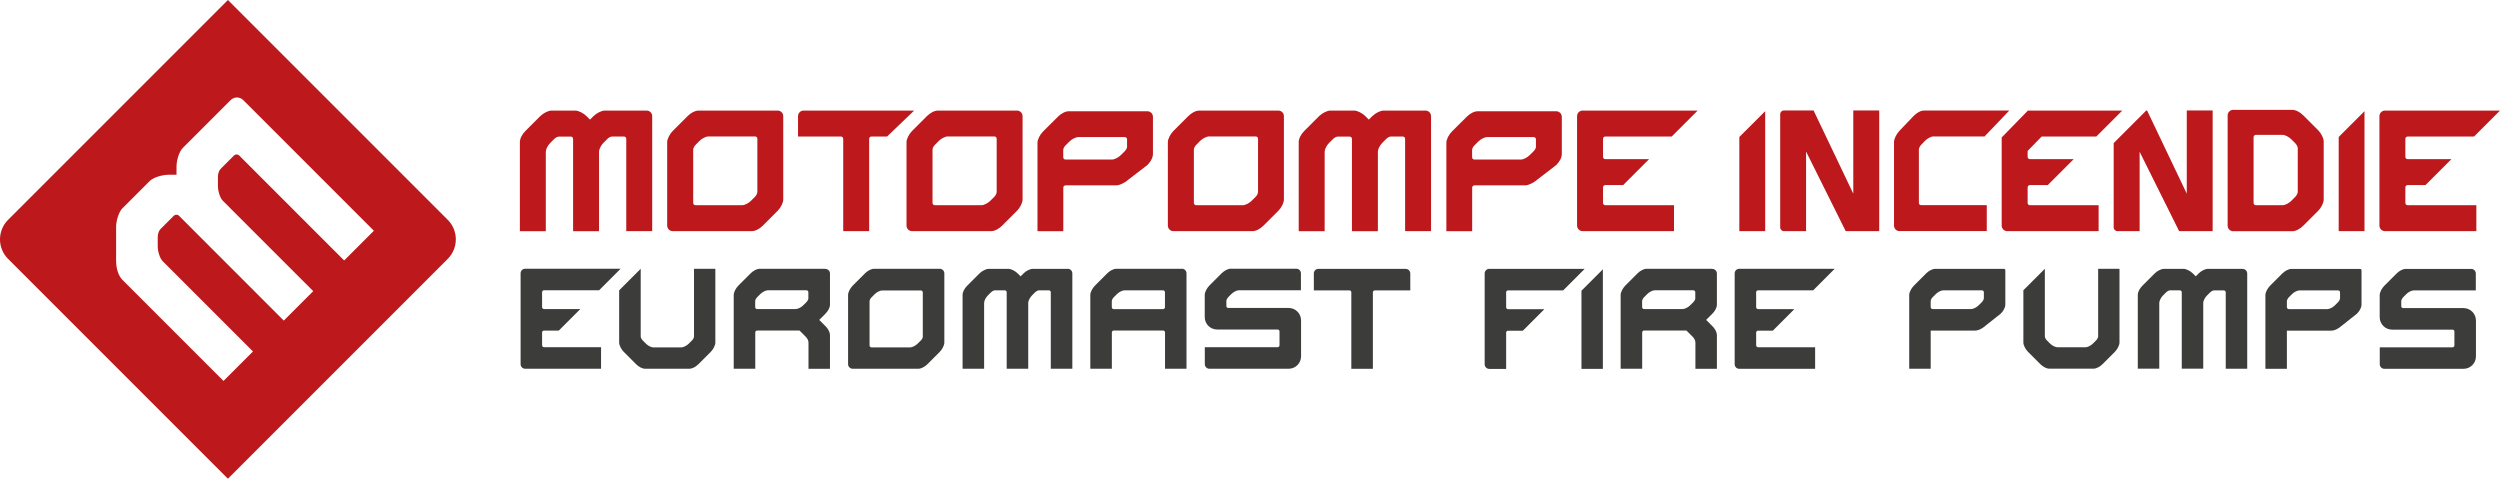 <?xml version="1.0" encoding="UTF-8"?>
<svg xmlns="http://www.w3.org/2000/svg" id="Calque_2" viewBox="0 0 370.1 70.87">
  <defs>
    <style>.cls-1,.cls-2{fill:#bd181b;}.cls-3,.cls-4{fill:#3c3c3b;}.cls-4,.cls-2{fill-rule:evenodd;}</style>
  </defs>
  <g id="Calque_1-2">
    <path class="cls-1" d="m66.28,32.54L33.74,0,1.2,32.54c-1.6,1.6-1.6,4.19,0,5.79l32.54,32.54,32.54-32.54c1.6-1.6,1.6-4.19,0-5.79Zm-15.35,6l-15.52-15.52c-.21-.21-.56-.21-.77,0l-2,2s-.08.09-.11.15c-.16.25-.27.66-.27,1v1.35c0,.77.29,1.69.67,2.14l13.44,13.44-4.36,4.36h0s-15.51-15.52-15.51-15.52c-.21-.21-.56-.21-.77,0l-2,2s-.08.09-.11.15c-.16.25-.27.66-.27,1v1.35c0,.82.33,1.83.75,2.24l13.35,13.35-4.36,4.36-14.97-14.97h0c-.63-.63-.93-1.77-.93-2.8v-4.99c0-1.03.42-2.29.94-2.8l4.02-4.02c.52-.52,1.77-.93,2.8-.94h1.18s0-1.18,0-1.18c0-1.03.42-2.29.94-2.8l7.07-7.07c.52-.52,1.35-.52,1.87,0l19.34,19.34-4.36,4.36Z"></path>
    <path class="cls-3" d="m102.74,39.79v10.03c0,.15-.12.4-.28.56l-.5.5c-.3.3-.79.54-1.09.55h-4.15c-.3,0-.79-.24-1.09-.55l-.5-.5c-.15-.16-.28-.4-.28-.56v-10.03l-3.19,3.19v5.11s0,2.64,0,2.64c0,.38.31.99.68,1.36h0s1.82,1.82,1.82,1.82c.38.38.9.68,1.36.68h6.52c.46,0,.99-.31,1.36-.68l1.82-1.82h0c.38-.38.68-.99.68-1.36v-2.64s0-8.3,0-8.3h-3.19Z"></path>
    <path class="cls-3" d="m122.18,39.79h-9.7c-.46,0-.99.31-1.36.68l-1.82,1.82c-.38.38-.68.99-.68,1.36v10.94h3.19v-5.38c0-.15.13-.28.28-.28h6.27l.89.89c.24.24.44.56.44.88v3.9h3.18v-4.97c0-.49-.3-.99-.68-1.36l-.91-.91.91-.91c.38-.38.68-.88.68-1.36v-4.6c0-.38-.31-.68-.68-.68Zm-2.5,4.36c0,.15-.13.41-.28.56l-.5.5c-.3.3-.79.54-1.09.54h-5.73c-.16,0-.28-.13-.28-.28v-.9c0-.16.13-.41.28-.56l.49-.49c.3-.3.79-.54,1.09-.55h5.73c.15,0,.28.13.28.28v.89Z"></path>
    <path class="cls-3" d="m139.12,39.79h-9.71c-.46,0-.99.31-1.36.68l-1.82,1.82h0c-.38.38-.68.99-.68,1.36v10.26c0,.38.31.68.68.68h9.71c.46,0,.99-.31,1.36-.68l1.82-1.82h0c.38-.38.68-.99.68-1.36v-10.26c0-.38-.31-.68-.68-.68Zm-2.5,10.03c0,.15-.12.4-.28.56l-.5.5c-.3.3-.79.54-1.09.55h-5.74c-.15,0-.28-.13-.28-.28v-6.56c0-.16.13-.41.28-.56l.49-.49c.3-.3.79-.54,1.09-.54h5.74c.15,0,.28.13.28.28v6.56Z"></path>
    <path class="cls-3" d="m80.25,51.13v-1.91c0-.15.13-.28.28-.28h2.19l3.19-3.19h-5.38c-.15,0-.28-.13-.28-.28v-2.22c0-.15.13-.28.28-.28h8.16l3.19-3.19h-14.13c-.38,0-.68.31-.68.68h0v13.45h0c0,.38.31.68.68.68h11.23v-3.19h-8.44c-.16,0-.28-.13-.28-.28Z"></path>
    <path class="cls-3" d="m158.04,39.8h-5.16c-.38,0-.99.3-1.36.68l-.43.43-.43-.43c-.38-.38-.99-.68-1.36-.68h-2.94c-.38,0-.99.31-1.36.68l-1.82,1.82c-.38.38-.68.9-.68,1.36h0v10.93h3.19v-9.75c0-.3.24-.79.54-1.09l.49-.49c.13-.13.32-.23.47-.27.03,0,.07-.01.1-.01h1.46c.16,0,.28.13.28.28v11.33s0,0,0,0h3.19s0-9.81,0-9.81c.03-.3.26-.74.54-1.03l.49-.49c.13-.13.32-.23.47-.27.03,0,.07-.01.1-.01h1.46c.16,0,.28.13.28.28v11.33s3.19,0,3.19,0v-14.12c0-.38-.31-.68-.68-.68Z"></path>
    <path class="cls-3" d="m174.97,39.79h-9.7c-.46,0-.99.31-1.36.68l-1.82,1.82c-.38.38-.68.99-.68,1.36v10.94h3.19v-5.38c0-.15.13-.28.28-.28h7.31c.16,0,.28.13.28.28v5.38h3.18v-14.13c0-.38-.3-.68-.68-.68Zm-2.51,5.69c0,.16-.13.28-.28.28h-7.31c-.16,0-.28-.13-.28-.28v-.9c0-.16.13-.41.28-.56l.49-.49c.3-.3.79-.54,1.09-.55h5.73c.15,0,.28.13.28.28v2.22Z"></path>
    <path class="cls-3" d="m208.08,39.8h-12.9c-.38,0-.68.3-.68.68v2.51h.01,0s5.26,0,5.26,0c.16,0,.28.13.28.28v11.33h3.19v-11.33c0-.15.13-.28.28-.28h5.26s0-2.5,0-2.5c0-.38-.31-.68-.68-.68Z"></path>
    <path class="cls-3" d="m181.81,44.01l.49-.49c.3-.3.79-.54,1.09-.55h9.2v-2.51c0-.38-.31-.68-.68-.68h-9.7c-.46,0-.99.31-1.36.68l-1.82,1.82c-.38.38-.68.99-.68,1.36h0v3.3c0,1.02.82,1.84,1.84,1.84h8.95c.14,0,.26.1.28.24v2.1c0,.16-.13.28-.28.28h-10.78v2.51c0,.38.31.68.68.68h11.73c1.02,0,1.84-.82,1.84-1.84v-5.32c0-1.02-.82-1.84-1.84-1.84h-8.94c-.13,0-.23-.09-.27-.2,0-.02-.01-.83-.01-.83,0-.16.13-.41.28-.56Z"></path>
    <path class="cls-3" d="m220.47,54.61c-.38,0-.68-.31-.68-.68h0v-13.45h0c0-.38.31-.68.68-.68h14.13s-3.19,3.19-3.19,3.19h-8.16c-.16,0-.28.13-.28.28v2.22c0,.16.13.28.28.28h5.38s-3.19,3.19-3.19,3.19h-2.19c-.16,0-.28.13-.28.28v5.38s-2.5,0-2.5,0Z"></path>
    <path class="cls-3" d="m253.48,39.79h-9.7c-.46,0-.99.31-1.36.68l-1.82,1.82c-.38.38-.68.99-.68,1.36v10.94h3.19v-5.38c0-.15.13-.28.28-.28h6.27l.89.89c.24.24.44.56.44.88v3.9h3.18v-4.97c0-.49-.3-.99-.68-1.36l-.91-.91.91-.91c.38-.38.68-.88.68-1.36v-4.6c0-.38-.31-.68-.68-.68Zm-2.5,4.36c0,.15-.13.41-.28.56l-.5.5c-.3.3-.79.54-1.09.54h-5.73c-.16,0-.28-.13-.28-.28v-.9c0-.16.13-.41.28-.56l.49-.49c.3-.3.79-.54,1.09-.55h5.73c.15,0,.28.13.28.28v.89Z"></path>
    <path class="cls-3" d="m259.98,51.14v-1.91c0-.15.13-.28.28-.28h2.19l3.19-3.19h-5.38c-.15,0-.28-.13-.28-.28v-2.22c0-.15.13-.28.28-.28h8.16l3.19-3.19h-14.13c-.38,0-.68.31-.68.68h0v13.45h0c0,.38.31.68.68.68h11.23v-3.19h-8.44c-.16,0-.28-.13-.28-.28Z"></path>
    <polygon class="cls-4" points="234.12 54.61 237.29 54.61 237.29 39.87 234.12 43.04 234.12 54.61"></polygon>
    <path class="cls-3" d="m293.69,48.41l2.5-1.98c.38-.38.68-.88.68-1.36v-5.06c0-.12-.1-.21-.21-.21h-10.16c-.46,0-.99.31-1.36.68l-1.82,1.82c-.38.38-.68.99-.68,1.36v10.93h3.18v-5.65h6.55c.69,0,1.32-.53,1.32-.53Zm0-4.26c0,.15-.13.41-.28.56l-.5.5c-.3.3-.79.54-1.09.54h-5.72c-.15,0-.28-.13-.28-.28v-.9c0-.16.13-.41.28-.56l.49-.49c.3-.3.79-.54,1.09-.54h5.73c.15,0,.28.13.28.28v.89Z"></path>
    <path class="cls-3" d="m310.61,39.79v10.02c0,.15-.12.4-.28.56l-.5.5c-.3.3-.79.54-1.09.54h-4.15c-.3,0-.79-.24-1.09-.54l-.5-.5c-.15-.16-.28-.4-.28-.56v-10.02l-3.18,3.18v5.11s0,2.64,0,2.64c0,.38.31.99.68,1.36h0s1.82,1.82,1.82,1.82c.38.38.9.68,1.36.68h6.51c.46,0,.99-.31,1.36-.68l1.82-1.82h0c.38-.38.68-.99.68-1.36v-2.64s0-8.29,0-8.29h-3.18Z"></path>
    <path class="cls-3" d="m332.01,39.8h-5.16c-.38,0-.99.3-1.36.68l-.43.43-.43-.43c-.38-.38-.99-.68-1.36-.68h-2.93c-.38,0-.99.3-1.36.68l-1.82,1.82c-.38.38-.68.9-.68,1.36h0v10.92h3.18v-9.74c0-.3.24-.79.54-1.09l.49-.49c.13-.13.32-.23.46-.27.03,0,.07-.01.1-.01h1.46c.15,0,.28.13.28.28v11.32s0,0,0,0h3.18s0-9.8,0-9.8c.03-.3.26-.74.54-1.02l.49-.49c.13-.13.32-.23.46-.27.03,0,.07-.01.1-.01h1.46c.15,0,.28.13.28.28v11.32s3.18,0,3.18,0v-14.1c0-.38-.31-.68-.68-.68Z"></path>
    <path class="cls-3" d="m355.75,44.02l.49-.49c.3-.3.79-.54,1.09-.54h9.19v-2.5c0-.38-.31-.68-.68-.68h-9.69c-.46,0-.99.31-1.36.68l-1.82,1.82c-.38.38-.68.99-.68,1.36h0v3.29c0,1.01.82,1.84,1.84,1.84h8.94c.14,0,.26.1.28.24v2.1c0,.15-.13.28-.28.28h-10.77v2.5c0,.38.31.68.68.68h11.72c1.01,0,1.84-.82,1.84-1.84v-5.31c0-1.01-.82-1.84-1.84-1.84h-8.94c-.13,0-.23-.09-.27-.2,0-.02-.01-.83-.01-.83,0-.16.13-.41.28-.56Z"></path>
    <path class="cls-3" d="m346.42,48.42l2.5-1.98c.38-.38.68-.88.68-1.36v-5.06c0-.12-.1-.21-.21-.21h-10.16c-.46,0-.99.31-1.36.68l-1.82,1.82c-.38.38-.68.99-.68,1.36v10.93h3.18v-5.65h6.55c.69,0,1.32-.53,1.32-.53Zm0-4.26c0,.15-.13.41-.28.56l-.5.5c-.3.3-.79.54-1.09.54h-5.72c-.15,0-.28-.13-.28-.28v-.9c0-.16.13-.41.28-.56l.49-.49c.3-.3.79-.54,1.09-.54h5.73c.15,0,.28.13.28.28v.89Z"></path>
    <path class="cls-1" d="m115.13,16.37h-11.7c-.56,0-1.19.37-1.64.82l-2.2,2.2h0c-.45.45-.82,1.19-.82,1.64v12.37c0,.45.37.82.82.82h11.7c.56,0,1.19-.37,1.64-.82l2.2-2.2h0c.45-.45.82-1.19.82-1.64v-12.37c0-.45-.37-.82-.82-.82Zm-3.02,12.08c0,.19-.15.49-.33.67l-.6.6c-.36.36-.95.66-1.31.66h-6.91c-.19,0-.34-.15-.34-.34v-7.9c0-.19.15-.49.34-.68l.59-.6c.36-.36.95-.66,1.31-.66h6.92c.19,0,.34.15.34.34v7.9Z"></path>
    <path class="cls-1" d="m95.74,16.37h-6.23c-.45,0-1.19.37-1.65.82l-.52.52-.52-.52c-.45-.45-1.19-.82-1.65-.82h-3.54c-.45,0-1.19.37-1.65.82l-2.2,2.2c-.45.45-.82,1.09-.82,1.65h0v13.19h3.84v-11.76c0-.36.29-.95.66-1.31l.6-.6c.15-.15.38-.28.56-.32.04,0,.08-.01.12-.02h1.76c.19,0,.34.15.34.34v13.67s0,0,0,0h3.84s0-11.84,0-11.84c.04-.37.31-.9.65-1.24l.6-.6c.15-.15.38-.28.56-.32.04,0,.08-.01.12-.02h1.76c.19,0,.34.15.34.34v13.67s3.84,0,3.84,0v-17.03c0-.45-.37-.82-.82-.82Z"></path>
    <path class="cls-1" d="m211.04,16.37h-6.23c-.45,0-1.19.37-1.65.82l-.52.52-.52-.52c-.45-.45-1.19-.82-1.65-.82h-3.54c-.45,0-1.19.37-1.65.82l-2.2,2.2c-.45.45-.82,1.09-.82,1.65h0v13.19h3.84v-11.76c0-.36.29-.95.66-1.31l.6-.6c.15-.15.38-.28.56-.32.04,0,.08-.01.12-.02h1.76c.19,0,.34.15.34.34v13.67s0,0,0,0h3.84s0-11.84,0-11.84c.04-.37.31-.9.65-1.24l.6-.6c.15-.15.38-.28.56-.32.04,0,.08-.01.12-.02h1.76c.19,0,.34.15.34.34v13.67s3.84,0,3.84,0v-17.03c0-.45-.37-.82-.82-.82Z"></path>
    <path class="cls-1" d="m237.31,30.04v-2.3c0-.19.15-.34.34-.34h2.64l3.84-3.84h-6.48c-.19,0-.34-.15-.34-.34v-2.67c0-.19.15-.34.34-.34h9.83l3.84-3.84h-17.03c-.45,0-.82.37-.82.82h0v16.21h0c0,.45.37.82.82.82h13.53v-3.84h-10.17c-.19,0-.34-.15-.34-.34Z"></path>
    <path class="cls-1" d="m189.25,16.37h-11.7c-.56,0-1.19.37-1.64.82l-2.2,2.2h0c-.45.45-.82,1.19-.82,1.64v12.37c0,.45.37.82.82.82h11.7c.56,0,1.19-.37,1.64-.82l2.2-2.2h0c.45-.45.82-1.19.82-1.64v-12.37c0-.45-.37-.82-.82-.82Zm-3.02,12.08c0,.19-.15.49-.33.67l-.6.6c-.36.36-.95.66-1.31.66h-6.91c-.19,0-.34-.15-.34-.34v-7.9c0-.19.15-.49.34-.68l.59-.6c.36-.36.95-.66,1.31-.66h6.92c.19,0,.34.15.34.34v7.9Z"></path>
    <path class="cls-1" d="m150.56,16.37h-11.7c-.56,0-1.19.37-1.64.82l-2.2,2.2h0c-.45.45-.82,1.19-.82,1.64v12.37c0,.45.37.82.82.82h11.7c.56,0,1.19-.37,1.64-.82l2.2-2.2h0c.45-.45.82-1.19.82-1.64v-12.37c0-.45-.37-.82-.82-.82Zm-3.02,12.08c0,.19-.15.49-.33.67l-.6.6c-.36.36-.95.66-1.31.66h-6.91c-.19,0-.34-.15-.34-.34v-7.9c0-.19.15-.49.34-.68l.59-.6c.36-.36.95-.66,1.31-.66h6.92c.19,0,.34.15.34.34v7.9Z"></path>
    <path class="cls-1" d="m118.96,16.37c-.45,0-.82.37-.82.82v3.02h.01,0s6.34,0,6.34,0c.19,0,.34.15.34.34v13.67h3.84v-13.67c0-.19.15-.34.34-.34h2.31s4.01-3.84,4.01-3.84h-16.36Z"></path>
    <path class="cls-1" d="m356.09,30.04v-2.3c0-.19.15-.34.34-.34h2.64l3.84-3.84h-6.48c-.19,0-.34-.15-.34-.34v-2.67c0-.19.15-.34.34-.34h9.83l3.84-3.84h-17.03c-.45,0-.82.37-.82.82h0v16.21h0c0,.45.37.82.82.82h13.53v-3.84h-10.17c-.19,0-.34-.15-.34-.34Z"></path>
    <polygon class="cls-2" points="257.49 34.22 261.32 34.22 261.32 16.46 257.49 20.28 257.49 34.22"></polygon>
    <path class="cls-1" d="m267.37,22.47v11.75h-3.27c-.31,0-.56-.25-.56-.56v-16.75c0-.31.25-.56.56-.56h4.38l5.88,12.32v-12.32h3.84v17.87h-4.96l-5.85-11.75Z"></path>
    <polygon class="cls-2" points="346.22 34.22 350.04 34.22 350.04 16.46 346.22 20.28 346.22 34.22"></polygon>
    <path class="cls-1" d="m344,20.92c0-.45-.37-1.19-.82-1.64h0s-2.2-2.2-2.2-2.2c-.45-.45-1.09-.82-1.64-.82h-8.74c-.45,0-.82.37-.82.82v12.37-8.41s0,11.91,0,11.91v.46c0,.45.37.82.82.82h8.74c.56,0,1.19-.37,1.64-.82l2.2-2.2h0c.45-.45.82-1.19.82-1.64v-8.64Zm-3.84,7.49c0,.19-.15.49-.33.69l-.6.61c-.36.37-.95.67-1.31.67h-3.96c-.19,0-.34-.15-.34-.34v-8.06s0,6.39,0,6.39v-8.06c0-.19.15-.34.34-.34h3.96c.36,0,.95.3,1.31.67l.6.61c.18.19.33.5.33.69v6.48Z"></path>
    <path class="cls-2" d="m284.07,30.04v-7.9s0-.07.01-.12c.04-.18.16-.41.31-.56l.57-.6c.35-.36.91-.66,1.26-.66h7.57l3.67-3.84h-12.61s0,0,0,0c-.53,0-1.14.37-1.57.82l-2.1,2.2h0c-.43.45-.79,1.19-.79,1.64v12.37h0c0,.45.35.82.79.82h12.94v-3.84h-9.73c-.18,0-.32-.15-.32-.34Z"></path>
    <path class="cls-1" d="m300.17,30.04v-2.3c0-.19.15-.34.34-.34h2.64l3.84-3.84h-6.48c-.19,0-.34-.15-.34-.34v-.88l2.08-2.13h8.09l3.84-3.84h-13.97s-3.88,3.98-3.88,3.98v13.05h0c0,.45.37.82.82.82h13.53v-3.84h-10.17c-.19,0-.34-.15-.34-.34Z"></path>
    <path class="cls-1" d="m323.73,16.35v12.32l-5.88-12.32h-.11l-4.83,4.83v12.48c0,.31.25.56.56.56h3.28v-11.75l5.85,11.75h4.96v-17.87h-3.84Z"></path>
    <path class="cls-1" d="m227.15,26.92l3.24-2.49c.45-.45.82-1.05.82-1.63v-5.51c0-.45-.37-.82-.82-.82h-11.63c-.55,0-1.18.37-1.63.82l-2.19,2.18c-.45.45-.82,1.18-.82,1.64v13.12h3.82v-6.45c0-.19.15-.34.34-.34h7.52c.56,0,1.35-.52,1.35-.52Zm.24-5.22c0,.19-.15.49-.34.67l-.6.6c-.36.36-.94.65-1.31.65h-6.87c-.19,0-.34-.15-.34-.34v-1.08c0-.19.15-.49.34-.67l.59-.59c.36-.36.95-.65,1.31-.65h6.87c.19,0,.34.15.34.34v1.07Z"></path>
    <path class="cls-1" d="m166.62,26.92l3.24-2.49c.45-.45.82-1.05.82-1.63v-5.51c0-.45-.37-.82-.82-.82h-11.63c-.55,0-1.18.37-1.63.82l-2.19,2.18c-.45.45-.82,1.18-.82,1.64v13.12h3.82v-6.45c0-.19.15-.34.34-.34h7.52c.56,0,1.35-.52,1.35-.52Zm.24-5.22c0,.19-.15.49-.34.67l-.6.6c-.36.36-.94.65-1.31.65h-6.87c-.19,0-.34-.15-.34-.34v-1.08c0-.19.15-.49.34-.67l.59-.59c.36-.36.95-.65,1.31-.65h6.87c.19,0,.34.15.34.34v1.07Z"></path>
  </g>
</svg>
